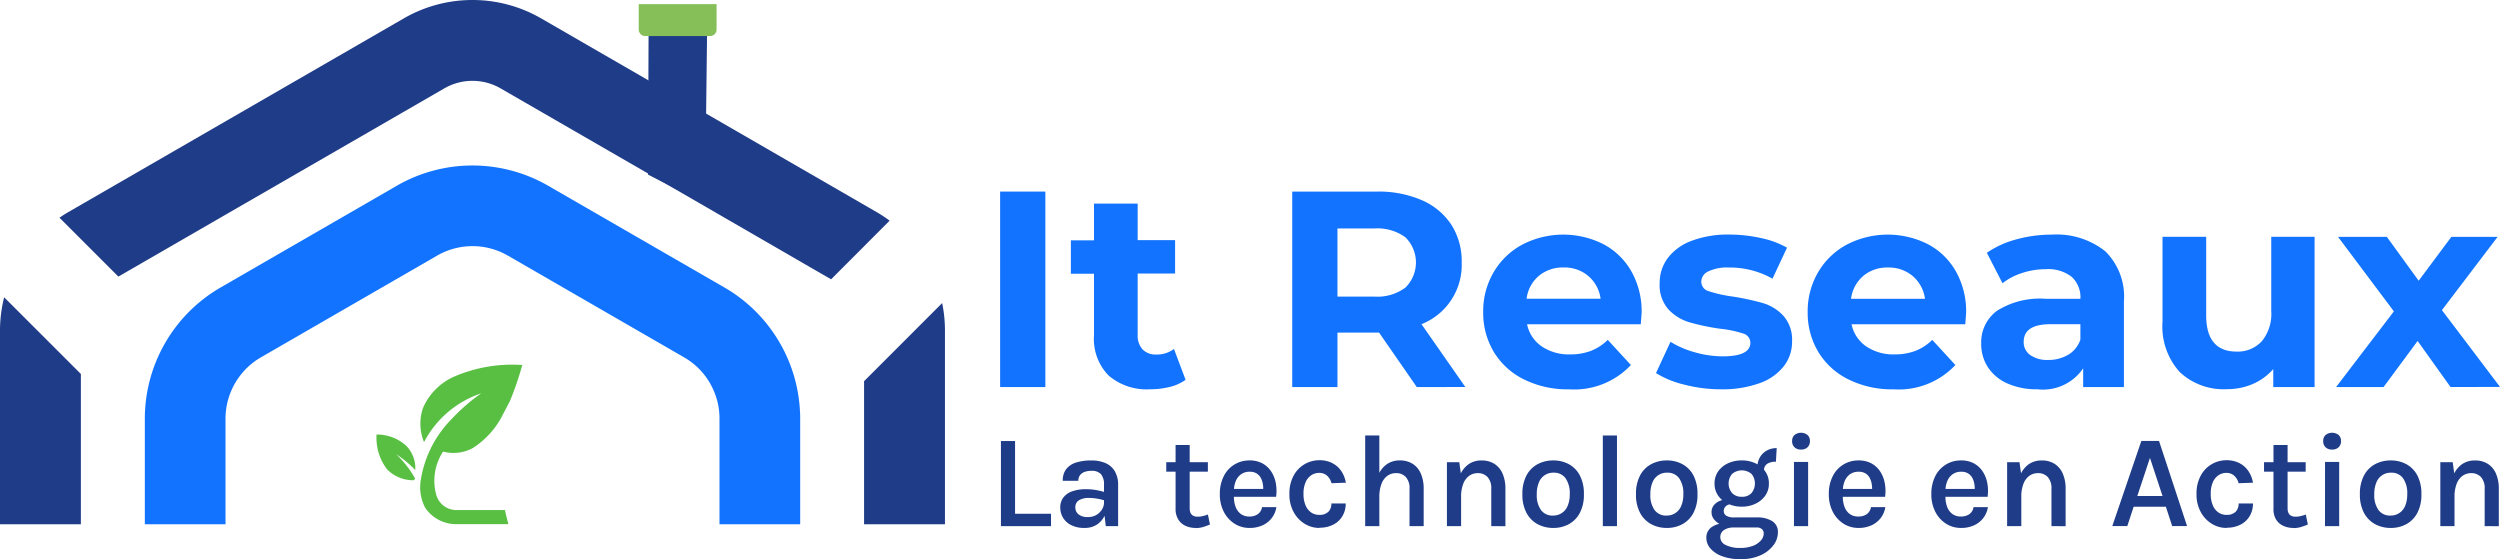 <svg xmlns="http://www.w3.org/2000/svg" xmlns:xlink="http://www.w3.org/1999/xlink" width="97.322" height="21.768" viewBox="0 0 97.322 21.768"><defs><clipPath id="clip-path"><rect id="Rectangle_217" data-name="Rectangle 217" width="97.322" height="21.768" fill="none"></rect></clipPath></defs><g id="Groupe_292" data-name="Groupe 292" transform="translate(23402 21702)"><g id="Groupe_291" data-name="Groupe 291" transform="translate(-23402 -21702)"><g id="Groupe_290" data-name="Groupe 290" clip-path="url(#clip-path)"><path id="Trac&#xE9;_669" data-name="Trac&#xE9; 669" d="M73.957,64.98a5.882,5.882,0,0,0-.971-2.99,5.968,5.968,0,0,0-.565-.727,5.824,5.824,0,0,0-1.4-1.128l-6.871-3.966a5.9,5.9,0,0,0-5.886,0l-6.869,3.966a5.906,5.906,0,0,0-2.943,5.1V69.35h3.141V65.232a2.76,2.76,0,0,1,1.373-2.378l6.869-3.966a2.754,2.754,0,0,1,2.745,0l6.871,3.966a2.746,2.746,0,0,1,.747.634,2.788,2.788,0,0,1,.466.826,2.7,2.7,0,0,1,.159.918V69.35h3.141V65.232c0-.084,0-.169-.006-.252" transform="translate(-42.814 -48.94)" fill="#1173ff"></path><path id="Trac&#xE9;_670" data-name="Trac&#xE9; 670" d="M.162,11.573A5.306,5.306,0,0,0,0,12.871V20.41H3.148V14.559Zm36.515.225-3.04,3.04V20.41h3.149V12.871a5.32,5.32,0,0,0-.109-1.074M34.12,8.253l-.28-.162L27.4,4.371,25.241,3.127,21.059.712a5.349,5.349,0,0,0-5.333,0L2.665,8.253c-.12.069-.236.143-.349.222l2.292,2.292L17.3,3.439a2.189,2.189,0,0,1,2.185,0l5.742,3.315L27.264,7.93,31.534,10.4l.82.473L34.632,8.59a5.049,5.049,0,0,0-.512-.337" fill="#1f3c88"></path><path id="Trac&#xE9;_671" data-name="Trac&#xE9; 671" d="M219.076,12.718l-2.22-1.133.024-6.167h2.282Z" transform="translate(-191.629 -4.788)" fill="#1f3c88"></path><path id="Trac&#xE9;_672" data-name="Trac&#xE9; 672" d="M213.741,1.383h3.031v.989a.254.254,0,0,1-.253.253h-2.525a.254.254,0,0,1-.253-.253Z" transform="translate(-188.876 -1.222)" fill="#86bf58"></path><path id="Trac&#xE9;_673" data-name="Trac&#xE9; 673" d="M142.684,125.356a3.267,3.267,0,0,0,1.18-1.311l.27-.514a11.78,11.78,0,0,0,.485-1.413,5.7,5.7,0,0,0-2.6.429,2.356,2.356,0,0,0-1.266,1.249,1.88,1.88,0,0,0,.042,1.324,3.9,3.9,0,0,1,2.227-1.9,7.255,7.255,0,0,0-1.144.992,4.345,4.345,0,0,0-1.21,2.384,1.724,1.724,0,0,0,.17,1.076,1.46,1.46,0,0,0,1.247.641c.664,0,1.329,0,1.994,0-.073-.264-.126-.51-.126-.51l-.006-.074v.036c-.639,0-1.28,0-1.918,0a.82.82,0,0,1-.75-.565,2.067,2.067,0,0,1,.257-1.712,1.58,1.58,0,0,0,1.151-.134" transform="translate(-124.288 -107.908)" fill="#58bf43"></path><path id="Trac&#xE9;_674" data-name="Trac&#xE9; 674" d="M126.028,145.4a1.688,1.688,0,0,1,1.17.457,1.249,1.249,0,0,1,.335.924,4.308,4.308,0,0,0-.747-.615,3.9,3.9,0,0,1,.742.952l-.056.062a1.416,1.416,0,0,1-1.047-.435,2.027,2.027,0,0,1-.4-1.345" transform="translate(-111.366 -128.485)" fill="#58bf43"></path><rect id="Rectangle_215" data-name="Rectangle 215" width="1.761" height="7.61" transform="translate(38.934 7.458)" fill="#1173ff"></rect><path id="Trac&#xE9;_675" data-name="Trac&#xE9; 675" d="M362.795,74.985a1.74,1.74,0,0,1-.614.277,3.11,3.11,0,0,1-.766.092,2.277,2.277,0,0,1-1.614-.533,2.038,2.038,0,0,1-.571-1.565v-2.4h-.9v-1.3h.9V68.125h1.7v1.424h1.457v1.3h-1.457v2.381a.8.8,0,0,0,.19.571.7.7,0,0,0,.538.2,1.089,1.089,0,0,0,.685-.217Z" transform="translate(-316.642 -60.2)" fill="#1173ff"></path><path id="Trac&#xE9;_676" data-name="Trac&#xE9; 676" d="M437.28,71.717l-1.468-2.12h-1.62v2.12h-1.761v-7.61h3.294a4.229,4.229,0,0,1,1.756.337,2.609,2.609,0,0,1,1.147.957,2.635,2.635,0,0,1,.4,1.468,2.479,2.479,0,0,1-1.565,2.4l1.707,2.446Zm-.446-5.832a1.85,1.85,0,0,0-1.207-.342h-1.435v2.652h1.435a1.829,1.829,0,0,0,1.207-.348,1.372,1.372,0,0,0,0-1.962" transform="translate(-382.126 -56.649)" fill="#1173ff"></path><path id="Trac&#xE9;_677" data-name="Trac&#xE9; 677" d="M502.48,81.988h-4.425a1.377,1.377,0,0,0,.565.859,1.872,1.872,0,0,0,1.109.315,2.246,2.246,0,0,0,.81-.136,1.963,1.963,0,0,0,.658-.429l.9.979a3.033,3.033,0,0,1-2.413.946,3.817,3.817,0,0,1-1.75-.386,2.828,2.828,0,0,1-1.174-1.071,2.95,2.95,0,0,1-.413-1.555,2.989,2.989,0,0,1,.408-1.549,2.856,2.856,0,0,1,1.12-1.076,3.467,3.467,0,0,1,3.147-.016,2.7,2.7,0,0,1,1.093,1.06,3.162,3.162,0,0,1,.4,1.6q0,.033-.033.457m-3.968-1.881a1.388,1.388,0,0,0-.478.891h2.881a1.4,1.4,0,0,0-.478-.886,1.43,1.43,0,0,0-.957-.332,1.461,1.461,0,0,0-.968.326" transform="translate(-438.608 -69.366)" fill="#1173ff"></path><path id="Trac&#xE9;_678" data-name="Trac&#xE9; 678" d="M555.3,84.342a3.719,3.719,0,0,1-1.109-.451l.565-1.218a3.55,3.55,0,0,0,.946.408,3.962,3.962,0,0,0,1.087.158q1.076,0,1.076-.533a.377.377,0,0,0-.294-.359,4.351,4.351,0,0,0-.9-.185,8.683,8.683,0,0,1-1.185-.25,1.838,1.838,0,0,1-.81-.5,1.422,1.422,0,0,1-.342-1.022,1.6,1.6,0,0,1,.321-.984,2.064,2.064,0,0,1,.935-.669,4,4,0,0,1,1.451-.239,5.7,5.7,0,0,1,1.234.136,3.461,3.461,0,0,1,1.016.375l-.565,1.207a3.378,3.378,0,0,0-1.685-.435,1.717,1.717,0,0,0-.815.152.448.448,0,0,0-.272.391.388.388,0,0,0,.294.381,5.193,5.193,0,0,0,.935.207,10.041,10.041,0,0,1,1.174.255,1.763,1.763,0,0,1,.794.495,1.4,1.4,0,0,1,.337,1,1.544,1.544,0,0,1-.326.968,2.08,2.08,0,0,1-.951.658,4.24,4.24,0,0,1-1.484.234,5.684,5.684,0,0,1-1.424-.179" transform="translate(-489.725 -69.367)" fill="#1173ff"></path><path id="Trac&#xE9;_679" data-name="Trac&#xE9; 679" d="M611.067,81.988h-4.425a1.377,1.377,0,0,0,.565.859,1.872,1.872,0,0,0,1.109.315,2.245,2.245,0,0,0,.81-.136,1.963,1.963,0,0,0,.658-.429l.9.979a3.033,3.033,0,0,1-2.413.946,3.817,3.817,0,0,1-1.75-.386,2.828,2.828,0,0,1-1.174-1.071,2.95,2.95,0,0,1-.413-1.555,2.989,2.989,0,0,1,.408-1.549,2.856,2.856,0,0,1,1.12-1.076,3.467,3.467,0,0,1,3.147-.016,2.7,2.7,0,0,1,1.093,1.06,3.162,3.162,0,0,1,.4,1.6q0,.033-.033.457M607.1,80.107a1.388,1.388,0,0,0-.478.891H609.5a1.4,1.4,0,0,0-.478-.886,1.43,1.43,0,0,0-.957-.332,1.461,1.461,0,0,0-.968.326" transform="translate(-534.563 -69.366)" fill="#1173ff"></path><path id="Trac&#xE9;_680" data-name="Trac&#xE9; 680" d="M667.8,79.146a2.475,2.475,0,0,1,.728,1.951v3.337h-1.587v-.728a1.89,1.89,0,0,1-1.783.815,2.765,2.765,0,0,1-1.169-.228,1.74,1.74,0,0,1-.756-.631,1.641,1.641,0,0,1-.261-.913,1.524,1.524,0,0,1,.614-1.283,3.131,3.131,0,0,1,1.9-.467h1.348a1.081,1.081,0,0,0-.337-.853,1.485,1.485,0,0,0-1.011-.3,2.948,2.948,0,0,0-.919.147,2.433,2.433,0,0,0-.766.4l-.609-1.185a3.676,3.676,0,0,1,1.147-.522,5.143,5.143,0,0,1,1.375-.185,3.045,3.045,0,0,1,2.087.647m-1.446,4.033a1.1,1.1,0,0,0,.478-.593v-.6h-1.163q-1.044,0-1.044.685a.609.609,0,0,0,.255.516,1.149,1.149,0,0,0,.7.19,1.477,1.477,0,0,0,.772-.2" transform="translate(-585.846 -69.367)" fill="#1173ff"></path><path id="Trac&#xE9;_681" data-name="Trac&#xE9; 681" d="M729.542,79.245v5.849h-1.609v-.7a2.246,2.246,0,0,1-.8.582,2.533,2.533,0,0,1-1.011.2,2.49,2.49,0,0,1-1.826-.663,2.643,2.643,0,0,1-.674-1.968v-3.3h1.7V82.3q0,1.413,1.185,1.413a1.274,1.274,0,0,0,.978-.4,1.674,1.674,0,0,0,.37-1.179V79.245Z" transform="translate(-639.438 -70.026)" fill="#1173ff"></path><path id="Trac&#xE9;_682" data-name="Trac&#xE9; 682" d="M786.2,85.094,784.918,83.3l-1.326,1.794h-1.848l2.25-2.946-2.174-2.9h1.9l1.239,1.707,1.272-1.707h1.8L785.864,82.1l2.261,2.989Z" transform="translate(-690.803 -70.027)" fill="#1173ff"></path><path id="Trac&#xE9;_683" data-name="Trac&#xE9; 683" d="M335.5,147.589v2.831h1.4v.482H334.95v-3.313Z" transform="translate(-295.985 -130.42)" fill="#1f3c88"></path><path id="Trac&#xE9;_684" data-name="Trac&#xE9; 684" d="M355.763,156.707a1.121,1.121,0,0,1-.527-.111.769.769,0,0,1-.316-.291.755.755,0,0,1-.106-.389.629.629,0,0,1,.125-.4.74.74,0,0,1,.35-.238,1.6,1.6,0,0,1,.527-.079,2.23,2.23,0,0,1,.385.032,2.993,2.993,0,0,1,.367.089v.327a1.879,1.879,0,0,0-.321-.08,2.022,2.022,0,0,0-.326-.028.73.73,0,0,0-.372.086.308.308,0,0,0-.148.29.34.34,0,0,0,.119.26.546.546,0,0,0,.376.108.614.614,0,0,0,.33-.086.63.63,0,0,0,.215-.215.5.5,0,0,0,.076-.255h.131a1.155,1.155,0,0,1-.1.486.857.857,0,0,1-.3.358.837.837,0,0,1-.486.135m.824-.07-.07-.59V155.03a.616.616,0,0,0-.116-.415.482.482,0,0,0-.379-.131.733.733,0,0,0-.265.044.383.383,0,0,0-.176.13.351.351,0,0,0-.063.213h-.606a.721.721,0,0,1,.135-.455.775.775,0,0,1,.384-.255,1.917,1.917,0,0,1,.591-.081,1.374,1.374,0,0,1,.547.1.785.785,0,0,1,.367.316,1.039,1.039,0,0,1,.131.551v1.59Z" transform="translate(-313.539 -136.155)" fill="#1f3c88"></path><path id="Trac&#xE9;_685" data-name="Trac&#xE9; 685" d="M390.271,149.589h1.62v.368h-1.62Zm1.144,2.558a.929.929,0,0,1-.393-.081.648.648,0,0,1-.282-.247.765.765,0,0,1-.106-.419v-2.481h.549v2.463q0,.327.312.327a.864.864,0,0,0,.188-.021,1.546,1.546,0,0,0,.209-.064l.08.389a2.688,2.688,0,0,1-.274.1,1.02,1.02,0,0,1-.282.039" transform="translate(-344.87 -131.595)" fill="#1f3c88"></path><path id="Trac&#xE9;_686" data-name="Trac&#xE9; 686" d="M409.363,156.707a1.067,1.067,0,0,1-.581-.165,1.183,1.183,0,0,1-.417-.461,1.457,1.457,0,0,1-.156-.688,1.5,1.5,0,0,1,.155-.706,1.1,1.1,0,0,1,1-.608,1.024,1.024,0,0,1,.508.118.962.962,0,0,1,.341.32,1.237,1.237,0,0,1,.176.455,1.677,1.677,0,0,1,.01.524H408.65v-.307h1.365l-.118.077a1.219,1.219,0,0,0-.013-.263.764.764,0,0,0-.079-.241.462.462,0,0,0-.164-.176.492.492,0,0,0-.268-.067.559.559,0,0,0-.339.1.613.613,0,0,0-.207.27.994.994,0,0,0-.07.379v.221a1.092,1.092,0,0,0,.067.4.608.608,0,0,0,.2.273.546.546,0,0,0,.337.1.553.553,0,0,0,.326-.091.408.408,0,0,0,.164-.274h.559a.921.921,0,0,1-.18.425.957.957,0,0,1-.363.285,1.2,1.2,0,0,1-.505.1" transform="translate(-360.722 -136.155)" fill="#1f3c88"></path><path id="Trac&#xE9;_687" data-name="Trac&#xE9; 687" d="M432.656,156.707a1.087,1.087,0,0,1-.576-.162,1.205,1.205,0,0,1-.43-.459,1.416,1.416,0,0,1-.164-.7,1.444,1.444,0,0,1,.164-.715,1.131,1.131,0,0,1,1.006-.6,1.086,1.086,0,0,1,.416.075.958.958,0,0,1,.311.2,1.017,1.017,0,0,1,.2.282,1.124,1.124,0,0,1,.1.318l-.559.02a.583.583,0,0,0-.169-.29.442.442,0,0,0-.31-.112.546.546,0,0,0-.3.086.617.617,0,0,0-.224.267,1.078,1.078,0,0,0-.086.464,1.108,1.108,0,0,0,.08.447.628.628,0,0,0,.218.276.534.534,0,0,0,.308.094.486.486,0,0,0,.362-.12.442.442,0,0,0,.117-.323h.559a.95.95,0,0,1-.121.477.877.877,0,0,1-.352.34,1.152,1.152,0,0,1-.56.126" transform="translate(-381.291 -136.155)" fill="#1f3c88"></path><path id="Trac&#xE9;_688" data-name="Trac&#xE9; 688" d="M456.844,145.73h.551v3.529h-.551Zm1.726,3.529V147.8a.641.641,0,0,0-.143-.452.5.5,0,0,0-.38-.153.568.568,0,0,0-.34.106.683.683,0,0,0-.229.314,1.4,1.4,0,0,0-.083.513h-.188a2.245,2.245,0,0,1,.12-.788,1.017,1.017,0,0,1,.34-.478.861.861,0,0,1,.522-.161.91.91,0,0,1,.511.137.851.851,0,0,1,.314.384,1.453,1.453,0,0,1,.107.58v1.458Z" transform="translate(-403.699 -128.777)" fill="#1f3c88"></path><path id="Trac&#xE9;_689" data-name="Trac&#xE9; 689" d="M484.194,156.637v-2.489h.482l.07.515v1.973Zm1.726,0v-1.458a.641.641,0,0,0-.143-.452.5.5,0,0,0-.38-.153.568.568,0,0,0-.34.106.683.683,0,0,0-.229.314,1.4,1.4,0,0,0-.083.513h-.188a2.246,2.246,0,0,1,.12-.788,1.017,1.017,0,0,1,.34-.478.861.861,0,0,1,.522-.161.91.91,0,0,1,.511.137.851.851,0,0,1,.314.384,1.453,1.453,0,0,1,.107.58v1.458Z" transform="translate(-427.867 -136.155)" fill="#1f3c88"></path><path id="Trac&#xE9;_690" data-name="Trac&#xE9; 690" d="M510.663,156.706a1.261,1.261,0,0,1-.609-.147,1.066,1.066,0,0,1-.432-.438,1.5,1.5,0,0,1-.16-.726,1.514,1.514,0,0,1,.16-.734,1.057,1.057,0,0,1,.432-.437,1.27,1.27,0,0,1,.609-.146,1.255,1.255,0,0,1,.607.146,1.054,1.054,0,0,1,.428.437,1.524,1.524,0,0,1,.158.734,1.5,1.5,0,0,1-.158.726,1.063,1.063,0,0,1-.428.438,1.247,1.247,0,0,1-.607.147m-.015-.482a.6.6,0,0,0,.575-.376,1.115,1.115,0,0,0,.082-.453,1.019,1.019,0,0,0-.164-.625.544.544,0,0,0-.46-.215.594.594,0,0,0-.577.379,1.147,1.147,0,0,0-.082.461.992.992,0,0,0,.165.616.549.549,0,0,0,.461.214" transform="translate(-450.197 -136.154)" fill="#1f3c88"></path><rect id="Rectangle_216" data-name="Rectangle 216" width="0.551" height="3.529" transform="translate(62.396 16.953)" fill="#1f3c88"></rect><path id="Trac&#xE9;_691" data-name="Trac&#xE9; 691" d="M548.666,156.706a1.261,1.261,0,0,1-.609-.147,1.066,1.066,0,0,1-.432-.438,1.494,1.494,0,0,1-.16-.726,1.512,1.512,0,0,1,.16-.734,1.057,1.057,0,0,1,.432-.437,1.27,1.27,0,0,1,.609-.146,1.256,1.256,0,0,1,.607.146,1.054,1.054,0,0,1,.428.437,1.523,1.523,0,0,1,.158.734,1.5,1.5,0,0,1-.158.726,1.063,1.063,0,0,1-.428.438,1.247,1.247,0,0,1-.607.147m-.015-.482a.6.6,0,0,0,.575-.376,1.116,1.116,0,0,0,.082-.453,1.019,1.019,0,0,0-.164-.625.544.544,0,0,0-.46-.215.594.594,0,0,0-.577.379,1.147,1.147,0,0,0-.082.461.992.992,0,0,0,.165.616.549.549,0,0,0,.461.214" transform="translate(-483.778 -136.154)" fill="#1f3c88"></path><path id="Trac&#xE9;_692" data-name="Trac&#xE9; 692" d="M572.334,154.282a1.982,1.982,0,0,1-.712-.115,1.1,1.1,0,0,1-.457-.3.625.625,0,0,1-.16-.411.49.49,0,0,1,.2-.417.816.816,0,0,1,.5-.147l.384.157a.675.675,0,0,0-.4.1.327.327,0,0,0-.141.28.34.34,0,0,0,.208.3,1.213,1.213,0,0,0,.581.115,1.3,1.3,0,0,0,.478-.08.775.775,0,0,0,.313-.21.418.418,0,0,0,.111-.274.222.222,0,0,0-.068-.165.289.289,0,0,0-.21-.067h-.871a1.208,1.208,0,0,1-.452-.08.8.8,0,0,1-.315-.214.443.443,0,0,1-.116-.3.425.425,0,0,1,.088-.269.561.561,0,0,1,.236-.173.861.861,0,0,1,.329-.061l.134.186a.365.365,0,0,0-.148.031.292.292,0,0,0-.117.092.24.24,0,0,0-.046.151.211.211,0,0,0,.092.175.542.542,0,0,0,.318.07h.871a1.091,1.091,0,0,1,.607.146.491.491,0,0,1,.22.439.83.83,0,0,1-.176.5,1.273,1.273,0,0,1-.5.389,1.822,1.822,0,0,1-.773.151m.044-2.043a1.253,1.253,0,0,1-.535-.112.95.95,0,0,1-.384-.314.8.8,0,0,1-.143-.473.81.81,0,0,1,.143-.477.938.938,0,0,1,.384-.314,1.265,1.265,0,0,1,.535-.111,1.236,1.236,0,0,1,.526.111.948.948,0,0,1,.384.314.8.8,0,0,1,.144.477.794.794,0,0,1-.144.473.96.96,0,0,1-.384.314,1.225,1.225,0,0,1-.526.112m0-.386a.481.481,0,0,0,.38-.147.59.59,0,0,0,0-.739.583.583,0,0,0-.761,0,.577.577,0,0,0,0,.739.489.489,0,0,0,.381.147m.863-1.015-.255-.137a.747.747,0,0,1,.1-.39.7.7,0,0,1,.269-.259.783.783,0,0,1,.381-.093l-.031.531a.589.589,0,0,0-.345.085.3.3,0,0,0-.118.263" transform="translate(-504.579 -132.514)" fill="#1f3c88"></path><path id="Trac&#xE9;_693" data-name="Trac&#xE9; 693" d="M600.056,145.476a.353.353,0,0,1-.255-.089.318.318,0,0,1-.093-.241.31.31,0,0,1,.093-.237.412.412,0,0,1,.507,0,.311.311,0,0,1,.093.237.318.318,0,0,1-.093.241.35.35,0,0,1-.252.089m-.276.482h.551v2.5h-.551Z" transform="translate(-529.943 -127.975)" fill="#1f3c88"></path><path id="Trac&#xE9;_694" data-name="Trac&#xE9; 694" d="M613.152,156.707a1.067,1.067,0,0,1-.581-.165,1.183,1.183,0,0,1-.417-.461,1.457,1.457,0,0,1-.156-.688,1.5,1.5,0,0,1,.155-.706,1.1,1.1,0,0,1,1-.608,1.024,1.024,0,0,1,.508.118.962.962,0,0,1,.341.32,1.237,1.237,0,0,1,.176.455,1.678,1.678,0,0,1,.01.524h-1.749v-.307H613.8l-.118.077a1.223,1.223,0,0,0-.013-.263.766.766,0,0,0-.078-.241.462.462,0,0,0-.164-.176.492.492,0,0,0-.268-.067.559.559,0,0,0-.339.1.614.614,0,0,0-.207.27.993.993,0,0,0-.07.379v.221a1.092,1.092,0,0,0,.067.4.608.608,0,0,0,.2.273.546.546,0,0,0,.338.1.553.553,0,0,0,.326-.091.408.408,0,0,0,.164-.274h.559a.919.919,0,0,1-.18.425.957.957,0,0,1-.363.285,1.2,1.2,0,0,1-.505.1" transform="translate(-540.804 -136.155)" fill="#1f3c88"></path><path id="Trac&#xE9;_695" data-name="Trac&#xE9; 695" d="M647.457,156.707a1.067,1.067,0,0,1-.581-.165,1.183,1.183,0,0,1-.417-.461,1.457,1.457,0,0,1-.156-.688,1.5,1.5,0,0,1,.155-.706,1.1,1.1,0,0,1,1-.608,1.024,1.024,0,0,1,.508.118.962.962,0,0,1,.341.32,1.237,1.237,0,0,1,.176.455,1.678,1.678,0,0,1,.01.524h-1.749v-.307h1.365l-.118.077a1.219,1.219,0,0,0-.013-.263.763.763,0,0,0-.078-.241.462.462,0,0,0-.164-.176.492.492,0,0,0-.268-.067.559.559,0,0,0-.339.1.614.614,0,0,0-.207.27.994.994,0,0,0-.07.379v.221a1.092,1.092,0,0,0,.067.4.608.608,0,0,0,.2.273.546.546,0,0,0,.337.1.553.553,0,0,0,.326-.091.409.409,0,0,0,.164-.274h.559a.92.92,0,0,1-.18.425.956.956,0,0,1-.363.285,1.2,1.2,0,0,1-.505.1" transform="translate(-571.118 -136.155)" fill="#1f3c88"></path><path id="Trac&#xE9;_696" data-name="Trac&#xE9; 696" d="M671.661,156.637v-2.489h.482l.07.515v1.973Zm1.726,0v-1.458a.641.641,0,0,0-.143-.452.5.5,0,0,0-.38-.153.568.568,0,0,0-.34.106.683.683,0,0,0-.229.314,1.4,1.4,0,0,0-.083.513h-.188a2.246,2.246,0,0,1,.12-.788,1.017,1.017,0,0,1,.34-.478.861.861,0,0,1,.522-.161.91.91,0,0,1,.511.137.851.851,0,0,1,.314.384,1.452,1.452,0,0,1,.107.58v1.458Z" transform="translate(-593.526 -136.155)" fill="#1f3c88"></path><path id="Trac&#xE9;_697" data-name="Trac&#xE9; 697" d="M706.85,150.9l1.131-3.313h.688l1.092,3.313h-.58l-.245-.752h-1.255l-.247.752Zm.974-1.17h.982l-.49-1.484Z" transform="translate(-624.621 -130.421)" fill="#1f3c88"></path><path id="Trac&#xE9;_698" data-name="Trac&#xE9; 698" d="M736.213,156.707a1.087,1.087,0,0,1-.576-.162,1.205,1.205,0,0,1-.43-.459,1.416,1.416,0,0,1-.164-.7,1.444,1.444,0,0,1,.164-.715,1.131,1.131,0,0,1,1.006-.6,1.086,1.086,0,0,1,.416.075.958.958,0,0,1,.311.2,1.018,1.018,0,0,1,.2.282,1.124,1.124,0,0,1,.1.318l-.559.02a.583.583,0,0,0-.169-.29.442.442,0,0,0-.31-.112.546.546,0,0,0-.295.086.617.617,0,0,0-.224.267,1.078,1.078,0,0,0-.086.464,1.109,1.109,0,0,0,.08.447.627.627,0,0,0,.218.276.534.534,0,0,0,.308.094.487.487,0,0,0,.362-.12.442.442,0,0,0,.117-.323h.559a.951.951,0,0,1-.121.477.877.877,0,0,1-.352.34,1.152,1.152,0,0,1-.56.126" transform="translate(-649.535 -136.155)" fill="#1f3c88"></path><path id="Trac&#xE9;_699" data-name="Trac&#xE9; 699" d="M757.632,149.589h1.621v.368h-1.621Zm1.144,2.558a.93.93,0,0,1-.393-.081.648.648,0,0,1-.282-.247A.765.765,0,0,1,758,151.4v-2.481h.549v2.463q0,.327.312.327a.864.864,0,0,0,.188-.021,1.553,1.553,0,0,0,.209-.064l.08.389a2.688,2.688,0,0,1-.274.1,1.019,1.019,0,0,1-.282.039" transform="translate(-669.496 -131.595)" fill="#1f3c88"></path><path id="Trac&#xE9;_700" data-name="Trac&#xE9; 700" d="M777.778,145.476a.353.353,0,0,1-.255-.089.318.318,0,0,1-.093-.241.311.311,0,0,1,.093-.237.412.412,0,0,1,.508,0,.31.31,0,0,1,.093.237.318.318,0,0,1-.093.241.35.35,0,0,1-.253.089m-.276.482h.551v2.5H777.5Z" transform="translate(-686.991 -127.975)" fill="#1f3c88"></path><path id="Trac&#xE9;_701" data-name="Trac&#xE9; 701" d="M790.922,156.706a1.261,1.261,0,0,1-.609-.147,1.066,1.066,0,0,1-.432-.438,1.494,1.494,0,0,1-.16-.726,1.513,1.513,0,0,1,.16-.734,1.057,1.057,0,0,1,.432-.437,1.27,1.27,0,0,1,.609-.146,1.256,1.256,0,0,1,.607.146,1.054,1.054,0,0,1,.428.437,1.523,1.523,0,0,1,.158.734,1.5,1.5,0,0,1-.158.726,1.063,1.063,0,0,1-.428.438,1.247,1.247,0,0,1-.607.147m-.015-.482a.6.6,0,0,0,.575-.376,1.115,1.115,0,0,0,.082-.453,1.019,1.019,0,0,0-.164-.625.544.544,0,0,0-.46-.215.594.594,0,0,0-.577.379,1.147,1.147,0,0,0-.082.461.992.992,0,0,0,.165.616.549.549,0,0,0,.461.214" transform="translate(-697.853 -136.154)" fill="#1f3c88"></path><path id="Trac&#xE9;_702" data-name="Trac&#xE9; 702" d="M816.63,156.637v-2.489h.482l.07.515v1.973Zm1.726,0v-1.458a.641.641,0,0,0-.143-.452.5.5,0,0,0-.38-.153.568.568,0,0,0-.34.106.683.683,0,0,0-.229.314,1.4,1.4,0,0,0-.083.513h-.188a2.246,2.246,0,0,1,.12-.788,1.017,1.017,0,0,1,.34-.478.861.861,0,0,1,.522-.161.91.91,0,0,1,.511.137.851.851,0,0,1,.314.384,1.452,1.452,0,0,1,.107.58v1.458Z" transform="translate(-721.631 -136.155)" fill="#1f3c88"></path></g></g></g></svg>
